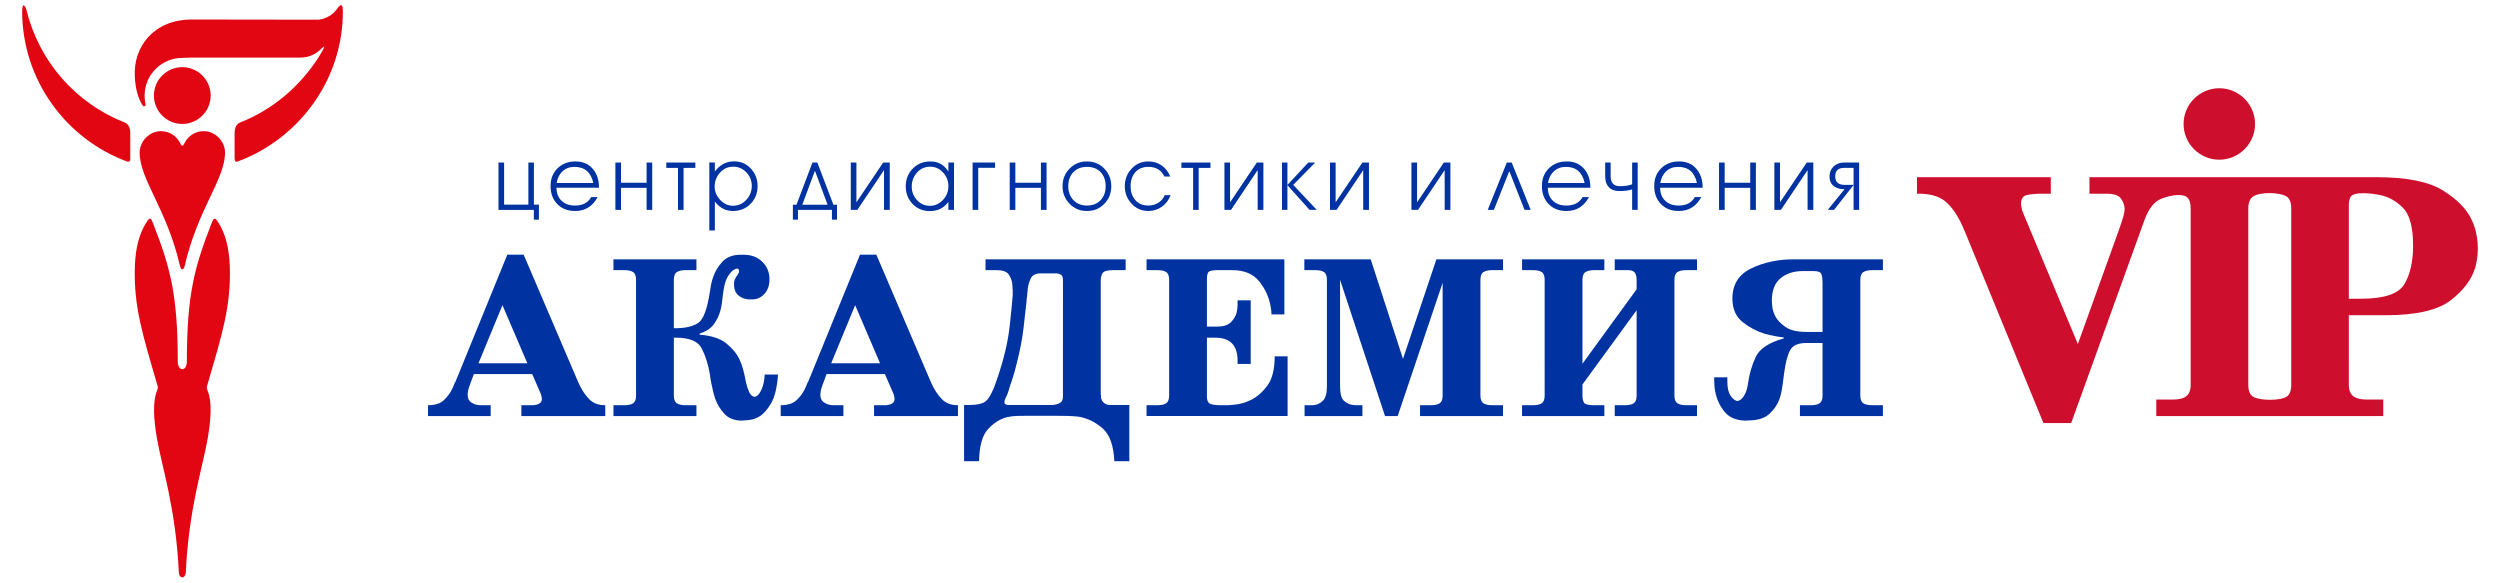 <?xml version="1.0" encoding="utf-8"?>
<!-- Generator: Adobe Illustrator 24.3.0, SVG Export Plug-In . SVG Version: 6.00 Build 0)  -->
<svg version="1.1" id="Слой_1" xmlns="http://www.w3.org/2000/svg" xmlns:xlink="http://www.w3.org/1999/xlink" x="0px" y="0px"
	 width="813.816px" height="189.645px" viewBox="0 0 813.816 189.645" style="enable-background:new 0 0 813.816 189.645;"
	 xml:space="preserve">
<style type="text/css">
	.st0{fill-rule:evenodd;clip-rule:evenodd;fill:#E20613;}
	.st1{fill-rule:evenodd;clip-rule:evenodd;fill:#0033A1;}
	.st2{fill-rule:evenodd;clip-rule:evenodd;fill:#CE0E2D;}
</style>
<g>
	<path class="st0" d="M59.359,187.964c-0.532-0.016-1.086-0.581-1.146-1.659c-0.964-20.659-5.427-34.007-7.081-43.36
		c-1.181-6.737-1.443-12.277-0.022-15.732c0.405-1.008,0.324-1.127,0-2.22c-4.7-16.137-7.669-25.411-7.201-38.437
		c0.218-6.319,1.635-10.738,3.579-13.882c1.382-2.329,1.671-1.688,2.344,0.049c5.458,14.017,8.042,22.795,8.042,45.066
		c0,1.275,0.597,2.406,1.486,2.393c0.873,0.013,1.467-1.118,1.467-2.393c0-22.271,2.591-31.049,8.025-45.066
		c0.703-1.737,0.983-2.378,2.362-0.049c1.95,3.144,3.364,7.563,3.584,13.882c0.471,13.06-2.519,22.338-7.242,38.578
		c-0.294,1.034-0.352,1.115,0.047,2.079c1.401,3.455,1.153,8.995-0.028,15.732c-1.647,9.353-6.121,22.701-7.092,43.36
		C60.416,187.383,59.879,187.949,59.359,187.964 M60.127,86.557c4.273-18.661,13.142-28.142,13.13-36.95
		c-0.038-3.629-3.188-6.919-6.987-6.911c-2.866,0-5.227,1.748-6.287,4.056c-0.399,0.884-0.872,0.884-1.247,0
		c-1.077-2.308-3.43-4.056-6.302-4.056c-3.797-0.008-6.953,3.282-6.971,6.911c-0.041,8.808,8.831,18.289,13.125,36.95
		C58.93,88.066,59.781,88.066,60.127,86.557z M43.879,24.927c0.215,3.883,0.966,6.776,2.436,9.215
		c0.49,0.818,1.286,0.589,1.022-0.524c-0.202-0.809-0.259-1.641-0.259-2.512c0-6.754,5.503-12.261,12.257-12.261l2.985-0.103h35.454
		c2.5,0,4.736-0.918,6.404-2.484c1.005-0.941,2.057-2.067,0.722,0.364c-0.405,0.718-0.813,1.418-1.253,2.12
		c-6.093,9.423-14.884,16.985-25.459,21.118c-1.256,0.484-1.821,1.798-1.821,3.519v8.202c0,0.974,0.446,1.205,0.942,1.016
		c19.943-7.366,34.393-26.586,34.296-49.031c-0.028-3.579-1.53-1.124-2.249-0.21c-1.677,2.095-4.312,3.054-6.124,3.054L62.319,6.352
		C50.1,6.408,43.354,15.142,43.879,24.927z M7.211,3.592c0,22.442,14.295,41.696,34.257,49.02c0.439,0.149,0.944,0.026,0.937-1.046
		v-8.189c0-1.721-0.573-3.035-1.844-3.519C24.868,33.718,12.847,20.211,8.726,3.633C8.252,1.733,7.293,0.576,7.211,3.592z
		 M59.334,40.341c5.101,0,9.249-4.149,9.249-9.237c0-5.096-4.149-9.25-9.249-9.25c-5.085,0-9.234,4.154-9.234,9.25
		C50.1,36.193,54.249,40.341,59.334,40.341z"/>
	<path class="st1" d="M139.326,131.906c2.301,0,4.039-0.562,5.214-1.688c1.176-1.125,2.064-2.338,2.663-3.639
		c0.151-0.3,0.275-0.575,0.376-0.825c0.1-0.25,0.2-0.5,0.3-0.75c0.05-0.1,0.088-0.187,0.112-0.262
		c0.025-0.075,0.063-0.163,0.113-0.262l0.075-0.075c0.05-0.1,0.1-0.2,0.151-0.301c0.05-0.1,0.1-0.225,0.15-0.375
		c0.05-0.15,0.113-0.3,0.187-0.45c0.075-0.15,0.138-0.3,0.187-0.45c0-0.05,0.013-0.1,0.037-0.151c0.025-0.05,0.063-0.1,0.113-0.15
		c0.05-0.1,0.088-0.2,0.113-0.3c0.025-0.1,0.062-0.2,0.113-0.3l15.906-39.016h0.75h4.577l17.857,41.717
		c1.001,2.201,2.151,3.964,3.451,5.29c1.301,1.326,3.002,1.988,5.102,1.988h0.15v3.526h-0.75h-26.56v-3.526h3.751
		c0.05,0,0.087,0,0.112,0c0.025,0,0.063,0,0.113,0c0.65-0.05,1.263-0.225,1.838-0.525c0.575-0.301,0.863-0.801,0.863-1.501
		c0-0.2-0.037-0.5-0.112-0.9c-0.075-0.4-0.313-1.026-0.713-1.876l-2.326-5.327h-18.982l-1.426,3.826
		c-0.05,0.15-0.113,0.337-0.187,0.563c-0.075,0.225-0.138,0.438-0.188,0.637c-0.05,0.3-0.1,0.588-0.15,0.863
		c-0.05,0.275-0.075,0.513-0.075,0.713c0,1.15,0.313,1.964,0.938,2.439c0.626,0.475,1.288,0.788,1.989,0.938
		c0.45,0.1,0.863,0.15,1.238,0.15s0.713,0,1.013,0c0.05,0,0.1,0,0.15,0h2.176v3.526h-0.75h-19.658V131.906L139.326,131.906z
		 M171.664,118.25l-8.103-18.907l-7.803,18.907H171.664L171.664,118.25z"/>
	<path class="st1" d="M226.707,84.412v3.526h-3.526c-1.251,0-2.201,0.213-2.851,0.638c-0.65,0.425-0.975,1.263-0.975,2.514v15.756
		h0.45c3.201,0,5.677-0.562,7.428-1.688c1.751-1.125,3.051-4.639,3.901-10.541c0.1-0.65,0.226-1.363,0.375-2.138
		c0.15-0.776,0.375-1.563,0.675-2.364c0.6-1.801,1.6-3.451,3.001-4.952c1.401-1.501,3.426-2.251,6.077-2.251h0.75
		c2.551,0,4.602,0.776,6.152,2.326c1.551,1.551,2.326,3.426,2.326,5.628c0,2-0.551,3.601-1.651,4.801
		c-1.101,1.2-2.451,1.801-4.052,1.801h-0.75c-0.1,0-0.213,0-0.337,0c-0.125,0-0.262-0.025-0.413-0.075
		c-1.1-0.1-2.101-0.538-3.001-1.313c-0.9-0.776-1.351-1.989-1.351-3.639c0-0.401,0.05-0.776,0.15-1.126
		c0.1-0.35,0.25-0.675,0.45-0.975c0.05-0.1,0.112-0.213,0.187-0.337c0.075-0.125,0.163-0.238,0.263-0.338
		c0.15-0.25,0.288-0.487,0.412-0.712c0.125-0.226,0.187-0.463,0.187-0.713c0-0.2-0.037-0.363-0.112-0.488
		c-0.075-0.125-0.162-0.213-0.262-0.262c-0.05,0-0.1-0.025-0.15-0.075c-0.15,0-0.288,0.024-0.413,0.075
		c-0.125,0.05-0.262,0.1-0.412,0.15c-0.8,0.35-1.576,1.15-2.326,2.401c-0.75,1.251-1.275,3.201-1.576,5.852
		c-0.1,0.75-0.2,1.575-0.3,2.476c-0.1,0.901-0.275,1.801-0.525,2.702c-0.4,1.55-1.1,3.026-2.101,4.427
		c-1,1.401-2.551,2.426-4.652,3.076v0.375c3.852,0.301,6.766,1.264,8.741,2.889c1.976,1.625,3.389,3.363,4.239,5.214
		c0.5,1.101,0.888,2.163,1.163,3.189c0.275,1.025,0.487,1.938,0.638,2.738c0.05,0.3,0.112,0.601,0.187,0.9
		c0.075,0.3,0.138,0.6,0.187,0.9c0.25,1.05,0.575,2.013,0.975,2.888c0.4,0.876,1,1.388,1.801,1.538
		c0.9-0.25,1.651-1.088,2.251-2.514c0.6-1.425,0.925-3.014,0.975-4.764h0.75h3.601c-0.3,4.151-1.05,7.265-2.251,9.341
		c-1.2,2.076-2.475,3.514-3.826,4.315c-0.95,0.55-1.876,0.9-2.776,1.05c-0.9,0.15-1.651,0.225-2.251,0.225l-0.75,0.075
		c-2.451-0.05-4.339-0.812-5.664-2.289c-1.326-1.475-2.314-3.113-2.964-4.914c-0.3-0.951-0.55-1.876-0.75-2.776
		c-0.2-0.901-0.375-1.701-0.525-2.401c-0.1-0.5-0.187-0.975-0.262-1.426c-0.076-0.45-0.138-0.926-0.188-1.426
		c-0.55-3.201-1.438-5.977-2.663-8.328c-1.225-2.351-4.114-3.502-8.666-3.451c-0.05,0-0.1,0-0.15,0c-0.05,0-0.087,0-0.112,0
		c-0.025,0-0.063,0-0.113,0v18.833c0,1.25,0.325,2.088,0.975,2.513c0.65,0.425,1.6,0.638,2.851,0.638h3.526v3.526h-0.75h-26.26
		v-3.526h3.526c1.3,0,2.263-0.213,2.888-0.638c0.626-0.425,0.938-1.263,0.938-2.513V91.09c0-1.251-0.312-2.088-0.938-2.514
		c-0.625-0.425-1.588-0.638-2.888-0.638h-3.526v-3.526h0.75H226.707L226.707,84.412z"/>
	<path class="st1" d="M254.14,131.906c2.301,0,4.039-0.562,5.215-1.688c1.175-1.125,2.063-2.338,2.663-3.639
		c0.15-0.3,0.275-0.575,0.375-0.825c0.1-0.25,0.2-0.5,0.3-0.75c0.05-0.1,0.087-0.187,0.113-0.262
		c0.025-0.075,0.063-0.163,0.112-0.262l0.075-0.075c0.05-0.1,0.1-0.2,0.15-0.301c0.05-0.1,0.1-0.225,0.15-0.375
		c0.05-0.15,0.112-0.3,0.187-0.45c0.075-0.15,0.138-0.3,0.188-0.45c0-0.05,0.012-0.1,0.038-0.151c0.024-0.05,0.062-0.1,0.112-0.15
		c0.05-0.1,0.087-0.2,0.113-0.3c0.025-0.1,0.063-0.2,0.112-0.3l15.907-39.016h0.75h4.577l17.857,41.717
		c1,2.201,2.15,3.964,3.451,5.29c1.3,1.326,3.001,1.988,5.101,1.988h0.151v3.526h-0.75h-26.56v-3.526h3.751c0.05,0,0.088,0,0.113,0
		c0.025,0,0.063,0,0.113,0c0.651-0.05,1.264-0.225,1.839-0.525c0.575-0.301,0.863-0.801,0.863-1.501c0-0.2-0.038-0.5-0.112-0.9
		c-0.075-0.4-0.313-1.026-0.713-1.876l-2.326-5.327h-18.982l-1.426,3.826c-0.05,0.15-0.112,0.337-0.187,0.563
		c-0.075,0.225-0.138,0.438-0.187,0.637c-0.05,0.3-0.1,0.588-0.15,0.863c-0.05,0.275-0.075,0.513-0.075,0.713
		c0,1.15,0.312,1.964,0.938,2.439c0.625,0.475,1.288,0.788,1.988,0.938c0.45,0.1,0.863,0.15,1.238,0.15c0.376,0,0.713,0,1.014,0
		c0.05,0,0.1,0,0.15,0h2.176v3.526h-0.75H254.14V131.906L254.14,131.906z M286.478,118.25l-8.103-18.907l-7.803,18.907H286.478
		L286.478,118.25z"/>
	<path class="st1" d="M362.754,150.138c-0.25-5.152-1.538-8.728-3.864-10.729c-2.326-2.001-4.864-3.251-7.616-3.751
		c-1.3-0.15-2.563-0.238-3.789-0.263c-1.225-0.025-2.364-0.037-3.414-0.037c-0.25,0-0.476,0-0.675,0c-0.2,0-0.4,0-0.601,0h-8.553
		c-0.05,0-0.112,0-0.187,0c-0.075,0-0.138,0-0.187,0c-0.851,0-1.801,0.013-2.852,0.037c-1.05,0.025-2.126,0.163-3.226,0.413
		c-2.201,0.55-4.239,1.825-6.115,3.826c-1.876,2.001-2.864,5.478-2.964,10.429l-0.75,0.075h-4.127v-18.307h1.651
		c2.051,0,3.602-0.25,4.652-0.75c1.05-0.5,1.976-1.651,2.776-3.451c0.3-0.6,0.588-1.263,0.863-1.988
		c0.275-0.725,0.563-1.538,0.863-2.438c2.151-6.302,3.501-12.017,4.052-17.144c0.55-5.127,0.85-8.166,0.9-9.116
		c0.05-0.301,0.075-0.6,0.075-0.9c0-0.3,0-0.6,0-0.9c0-0.151,0-0.3,0-0.45c0-0.15,0-0.3,0-0.45c-0.05-0.1-0.075-0.226-0.075-0.376
		s0-0.3,0-0.451c0-0.2-0.013-0.387-0.038-0.562c-0.025-0.175-0.037-0.363-0.037-0.563c-0.15-1.1-0.55-2.101-1.201-3.001
		c-0.65-0.9-1.925-1.351-3.826-1.351h-3.676v-3.526h0.75h44.867v3.526h-4.127c-1.851,0-2.976,0.325-3.376,0.975
		c-0.4,0.651-0.601,1.401-0.601,2.251v37.064c0,0.05,0,0.087,0,0.113c0,0.025,0,0.063,0,0.112c0,0.1,0.025,0.15,0.075,0.15
		c0,0.1,0,0.2,0,0.301c0,0.1,0,0.225,0,0.375c0.1,0.8,0.425,1.426,0.975,1.876c0.551,0.45,1.201,0.675,1.951,0.675h6.302v18.307
		h-0.75H362.754L362.754,150.138z M346.023,91.165c0-0.85-0.2-1.413-0.6-1.688c-0.4-0.275-0.85-0.438-1.35-0.487
		c-0.1,0-0.213,0-0.338,0c-0.125,0-0.237,0-0.337,0h-4.502c-1.701,0-2.814,0.538-3.339,1.613c-0.525,1.075-0.863,2.263-1.013,3.564
		c0,0.15-0.013,0.3-0.037,0.45c-0.025,0.15-0.038,0.3-0.038,0.45c0,0.1-0.013,0.188-0.038,0.263
		c-0.025,0.075-0.037,0.162-0.037,0.262c0,0.05,0,0.1,0,0.15c0,0.1-0.012,0.213-0.037,0.338c-0.025,0.125-0.037,0.288-0.037,0.487
		c-0.05,0.2-0.075,0.376-0.075,0.525c0,0.15-0.024,0.3-0.075,0.45c0,0.05,0,0.1,0,0.151c0,0.05,0,0.1,0,0.15
		c0,0.2-0.012,0.412-0.037,0.637c-0.025,0.226-0.063,0.538-0.113,0.938c-0.1,0.95-0.363,3.288-0.788,7.015
		c-0.425,3.726-1.188,7.715-2.289,11.967c-0.2,0.85-0.412,1.675-0.637,2.475c-0.226,0.801-0.463,1.601-0.713,2.401
		c-0.15,0.5-0.275,0.888-0.376,1.163c-0.1,0.275-0.2,0.513-0.3,0.712c0,0.05,0,0.088,0,0.113c0,0.025,0,0.062,0,0.113
		c-0.05,0.05-0.087,0.1-0.112,0.15c-0.025,0.05-0.038,0.125-0.038,0.225c-0.2,0.65-0.4,1.288-0.6,1.913
		c-0.2,0.626-0.45,1.213-0.75,1.763c0,0.05-0.025,0.113-0.075,0.188c-0.05,0.075-0.1,0.187-0.15,0.337
		c-0.05,0.05-0.087,0.138-0.113,0.262c-0.025,0.125-0.037,0.238-0.037,0.338c-0.05,0.05-0.075,0.113-0.075,0.187
		c0,0.075,0,0.138,0,0.187c0,0.25,0.075,0.438,0.225,0.563c0.15,0.125,0.325,0.213,0.525,0.262c0.1,0.05,0.187,0.075,0.262,0.075
		c0.075,0,0.138,0,0.187,0h14.106c0.15,0,0.3,0,0.45,0s0.3-0.025,0.45-0.075c0.7-0.05,1.35-0.262,1.951-0.638
		c0.6-0.375,0.9-1.062,0.9-2.063V91.165L346.023,91.165z"/>
	<path class="st1" d="M413.896,102.344c0-0.45-0.025-0.9-0.075-1.351c-0.05-0.45-0.125-0.9-0.225-1.35
		c-0.5-2.901-1.726-5.577-3.676-8.029c-1.951-2.451-4.902-3.676-8.854-3.676h-4.876c-0.05,0-0.088,0-0.112,0
		c-0.025,0-0.063,0-0.113,0c-0.8,0-1.513,0.113-2.138,0.338c-0.625,0.225-0.938,1.013-0.938,2.363v15.682h3.226
		c2.101,0,3.626-0.476,4.577-1.426c0.95-0.95,1.576-2.001,1.876-3.152c0.1-0.45,0.175-0.887,0.225-1.313
		c0.05-0.425,0.075-0.838,0.075-1.238v-1.425h0.75h3.526v20.708h-0.75h-3.527v-1.051c0-2.501-0.6-4.376-1.801-5.627
		c-1.2-1.251-3.051-1.876-5.552-1.876h-2.626v19.282c0,0.9,0.237,1.576,0.713,2.026c0.475,0.45,1.713,0.675,3.714,0.675h2.251
		c0.65,0,1.663-0.087,3.038-0.262c1.375-0.175,2.813-0.613,4.314-1.313c2.001-0.901,3.839-2.439,5.515-4.615
		c1.675-2.176,2.513-5.415,2.513-9.716h0.75h3.451v19.432h-0.75h-45.167v-3.526h3.526c1.3,0,2.263-0.213,2.889-0.638
		c0.625-0.425,0.938-1.263,0.938-2.513V91.09c0-1.251-0.313-2.088-0.938-2.514c-0.626-0.425-1.589-0.638-2.889-0.638h-3.526v-3.526
		h0.75h44.117v17.932h-0.75H413.896L413.896,102.344z"/>
	<path class="st1" d="M456.71,116.825l10.879-32.413h0.75h20.934v3.526h-3.526c-1.251,0-2.201,0.213-2.852,0.638
		c-0.65,0.425-0.976,1.263-0.976,2.514v37.665c0,1.25,0.326,2.088,0.976,2.513c0.65,0.425,1.6,0.638,2.852,0.638h3.526v3.526h-0.751
		h-26.26v-3.526h3.526c1.3,0,2.263-0.213,2.889-0.638c0.625-0.425,0.938-1.263,0.938-2.513v-36.69l-14.631,43.367h-0.75h-3.376
		L436.227,91.09v34.588c0,2.501,0.45,4.127,1.35,4.877c0.901,0.75,1.876,1.175,2.927,1.275c0.25,0.05,0.487,0.075,0.713,0.075
		c0.225,0,0.438,0,0.637,0h1.651v3.526h-0.75h-18.082v-3.526h1.576c0.301,0,0.601,0,0.9,0c0.301,0,0.6-0.025,0.9-0.075
		c0.951-0.15,1.838-0.638,2.663-1.463c0.825-0.826,1.238-2.389,1.238-4.69V91.09c0-1.251-0.313-2.088-0.938-2.514
		c-0.626-0.425-1.588-0.638-2.889-0.638h-3.526v-3.526h0.75h20.858L456.71,116.825L456.71,116.825z"/>
	<path class="st1" d="M522.258,84.412v3.526h-3.301c-1.25,0-2.2,0.213-2.85,0.638c-0.65,0.425-0.976,1.263-0.976,2.514v27.311
		l17.632-24.234v-3.002c0-1.15-0.212-1.976-0.637-2.476c-0.425-0.5-1.137-0.75-2.138-0.75h-4.352v-3.526h0.75h26.036v3.526h-3.526
		c-1.251,0-2.201,0.213-2.852,0.638c-0.65,0.425-0.976,1.263-0.976,2.514v37.665c0,1.25,0.326,2.088,0.976,2.513
		c0.65,0.425,1.6,0.638,2.852,0.638h3.526v3.526h-0.751h-26.035v-3.526h3.301c1.3,0,2.263-0.213,2.889-0.638
		c0.624-0.425,0.937-1.263,0.937-2.513v-27.761l-17.632,24.159v3.602c0,0.95,0.163,1.713,0.487,2.288
		c0.326,0.575,1.413,0.863,3.264,0.863h3.376v3.526h-0.75h-26.035v-3.526h3.526c1.3,0,2.263-0.213,2.888-0.638
		c0.626-0.425,0.938-1.263,0.938-2.513V91.09c0-1.251-0.313-2.088-0.938-2.514c-0.624-0.425-1.587-0.638-2.888-0.638h-3.526v-3.526
		h0.75H522.258L522.258,84.412z"/>
	<path class="st1" d="M562.296,122.828v1.35c0,2.001,0.337,3.526,1.012,4.577c0.676,1.05,1.439,1.651,2.289,1.801
		c0.199-0.05,0.437-0.138,0.712-0.262c0.275-0.125,0.538-0.338,0.787-0.638c0.401-0.4,0.776-0.988,1.126-1.764
		c0.35-0.775,0.626-1.838,0.826-3.188c0.399-2.951,1.225-5.777,2.475-8.478c1.25-2.701,4.302-4.727,9.153-6.077v-0.3
		c-0.9-0.1-1.887-0.25-2.963-0.45c-1.076-0.2-2.164-0.451-3.264-0.75c-2.601-0.8-5.003-2.076-7.203-3.826
		c-2.201-1.751-3.301-4.302-3.301-7.653c0-4.552,2.038-7.815,6.114-9.791c4.077-1.976,8.692-2.964,13.843-2.964h0.751h28.285v3.526
		h-3.526c-1.25,0-2.201,0.213-2.852,0.638c-0.65,0.425-0.975,1.263-0.975,2.514v37.665c0,1.25,0.325,2.088,0.975,2.513
		c0.65,0.425,1.602,0.638,2.852,0.638h3.526v3.526h-0.75h-26.261v-3.526h3.526c1.302,0,2.263-0.213,2.889-0.638
		c0.626-0.425,0.938-1.263,0.938-2.513v-17.107h-5.252c-2.702,0-4.478,0.8-5.327,2.401c-0.851,1.6-1.501,4.151-1.952,7.652
		c-0.049,0.45-0.112,0.926-0.187,1.426c-0.075,0.5-0.137,1.001-0.187,1.501c-0.1,0.65-0.225,1.45-0.375,2.401
		c-0.15,0.95-0.401,1.925-0.751,2.926c-0.649,1.751-1.737,3.339-3.263,4.764c-1.527,1.426-3.815,2.139-6.865,2.139l-0.751,0.075
		c-3.152-0.05-5.49-1.025-7.015-2.926c-1.525-1.901-2.513-4.027-2.964-6.378c-0.15-0.65-0.249-1.3-0.3-1.951
		c-0.049-0.65-0.075-1.275-0.075-1.876c0-0.1,0-0.187,0-0.262c0-0.075,0-0.163,0-0.263c0-0.05,0-0.125,0-0.225
		c0-0.1,0-0.175,0-0.225h0.751H562.296L562.296,122.828z M593.283,92.14c0-1.3-0.125-2.276-0.376-2.926
		c-0.25-0.65-1.1-0.975-2.55-0.975h-3.526c-2.901,0-5.302,0.775-7.203,2.325c-1.901,1.551-2.852,4.027-2.852,7.428
		c0,0.3,0.05,0.926,0.15,1.876c0.101,0.95,0.425,1.976,0.976,3.077c0.65,1.25,1.75,2.413,3.302,3.489
		c1.55,1.075,3.826,1.613,6.828,1.613h5.252V92.14L593.283,92.14z"/>
	<path class="st2" d="M722.444,28.722c6.408,0,11.634,5.226,11.634,11.633c0,6.408-5.226,11.634-11.634,11.634
		c-6.408,0-11.634-5.226-11.634-11.634C710.811,33.948,716.037,28.722,722.444,28.722L722.444,28.722z M764.604,125.256
		c0,3.817,2.386,4.803,5.831,4.803h5.374v5.373h-73.887v-5.373h5.373c3.498,0,5.831-0.935,5.831-4.803V67.86
		c0-1.905-0.455-3.213-1.428-3.83c-1.859-1.176-6.091-0.244-8.431,0.8c-2.134,0.953-3.849,3.182-5.146,6.689l-23.896,66.2h-9.032
		l-25.382-61.855c-0.154-0.382-0.324-0.782-0.516-1.202c-0.19-0.419-0.362-0.819-0.515-1.2c-1.677-3.659-3.562-6.326-5.659-8.003
		c-2.097-1.677-5.125-2.477-9.09-2.401v-5.374h1.144h42.418v5.374h-2.629c-0.076,0-0.134,0-0.172,0c-0.038,0-0.096,0-0.172,0
		c-1.753,0-3.316,0.133-4.687,0.4c-1.373,0.267-2.058,1.239-2.058,2.916c0,0.152,0.019,0.343,0.057,0.571
		c0.039,0.229,0.096,0.457,0.172,0.686c0,0.153,0.018,0.305,0.057,0.458c0.037,0.152,0.057,0.266,0.057,0.343
		c0.076,0.152,0.133,0.267,0.172,0.343c0.038,0.076,0.057,0.152,0.057,0.228l17.951,42.99l13.491-37.502
		c0.686-1.982,1.143-3.392,1.373-4.23c0.229-0.838,0.343-1.525,0.343-2.059c0-0.076,0-0.132,0-0.171c0-0.037,0-0.095,0-0.171
		c-0.076-1.22-0.495-2.325-1.258-3.316c-0.763-0.991-2.325-1.486-4.687-1.486h-5.489v-5.374c31.193,0,62.387,0,93.579,0
		c9.681,0,16.826,1.429,21.438,4.288c4.611,2.858,7.717,6.002,9.319,9.432c2.316,4.635,2.681,10.678,1.256,15.664
		c-1.143,3.887-3.811,7.451-8.003,10.69c-4.193,3.239-11.243,4.86-21.153,4.86h-12.005V125.256L764.604,125.256z M744.423,129.087
		c0.953-0.648,1.43-1.924,1.43-3.83V67.86c0-1.905-0.477-3.182-1.43-3.83c-2.169-1.476-8.799-1.645-11.06,0
		c-0.957,0.697-1.487,1.925-1.487,3.83v57.396c0,1.906,0.496,3.182,1.487,3.83C735.496,130.482,742.31,130.524,744.423,129.087
		L744.423,129.087z M768.606,97.244c7.546,0,12.253-1.6,14.12-4.802c1.868-3.201,2.802-7.355,2.802-12.462
		c0-6.023-1.105-10.138-3.315-12.349c-2.212-2.21-4.657-3.547-7.319-4.116c-2.194-0.469-8.72-1.422-9.775,0.686
		c-0.343,0.686-0.515,1.563-0.515,2.63v30.413H768.606L768.606,97.244z"/>
	<polygon class="st1" points="162.268,52.911 164.101,52.911 164.101,66.613 172.003,66.613 172.003,52.911 173.806,52.911 
		173.806,66.613 175.429,66.613 175.429,71.51 173.776,71.51 173.776,68.325 162.268,68.325 162.268,52.911 	"/>
	<path class="st1" d="M193.136,59.581c-0.761-3.506-2.795-5.259-6.1-5.259c-1.583,0-2.89,0.481-3.921,1.443
		c-1.032,0.961-1.667,2.234-1.908,3.816H193.136L193.136,59.581z M194.998,61.114h-13.852c0.02,1.803,0.576,3.221,1.668,4.252
		c1.092,1.032,2.539,1.547,4.342,1.547c2.524,0,4.287-0.922,5.288-2.764h2.104c-1.623,3.025-4.067,4.537-7.332,4.537
		c-2.404,0-4.337-0.751-5.799-2.254c-1.463-1.502-2.194-3.466-2.194-5.889c0-2.364,0.761-4.287,2.283-5.769
		c1.523-1.483,3.465-2.224,5.83-2.224c2.424,0,4.327,0.841,5.709,2.524C194.348,56.637,194.998,58.65,194.998,61.114L194.998,61.114
		z"/>
	<polygon class="st1" points="202.158,68.325 200.325,68.325 200.325,52.911 202.158,52.911 202.158,59.491 210.482,59.491 
		210.482,52.911 212.315,52.911 212.315,68.325 210.482,68.325 210.482,61.144 202.158,61.144 202.158,68.325 	"/>
	<polygon class="st1" points="220.706,68.325 220.706,54.653 216.891,54.653 216.891,52.911 226.356,52.911 226.356,54.653 
		222.51,54.653 222.51,68.325 220.706,68.325 	"/>
	<path class="st1" d="M244.724,60.513c0-1.702-0.586-3.169-1.758-4.401c-1.172-1.232-2.609-1.848-4.312-1.848
		c-1.703,0-3.13,0.646-4.282,1.938c-1.152,1.292-1.728,2.799-1.728,4.522c0,1.602,0.591,3.045,1.773,4.327
		c1.182,1.282,2.574,1.923,4.177,1.923c1.722,0,3.175-0.641,4.357-1.923C244.133,63.768,244.724,62.256,244.724,60.513
		L244.724,60.513z M232.704,52.881v2.945c1.663-2.204,3.736-3.305,6.22-3.305c2.204,0,4.037,0.786,5.499,2.358
		c1.463,1.573,2.194,3.471,2.194,5.695c0,2.304-0.767,4.231-2.299,5.784c-1.532,1.553-3.45,2.329-5.754,2.329
		c-2.323,0-4.277-1.021-5.859-3.065v9.405h-1.803V52.881H232.704L232.704,52.881z"/>
	<path class="st1" d="M272.467,71.51h-1.653v-3.185h-11.058v3.185h-1.653v-4.867h1.172l5.198-13.732h1.592l5.228,13.732h1.172V71.51
		L272.467,71.51z M269.402,66.643l-4.057-10.908h-0.12l-4.056,10.908H269.402L269.402,66.643z"/>
	<polygon class="st1" points="278.785,65.862 287.499,52.911 289.632,52.911 289.632,68.325 287.77,68.325 287.77,55.374 
		279.086,68.325 276.952,68.325 276.952,52.911 278.785,52.911 278.785,65.862 	"/>
	<path class="st1" d="M308.727,52.911h1.833v15.415h-1.833v-2.584c-1.503,1.983-3.506,2.974-6.01,2.974
		c-2.264,0-4.142-0.771-5.635-2.313c-1.492-1.543-2.238-3.456-2.238-5.739c0-2.303,0.761-4.232,2.283-5.785
		c1.523-1.553,3.436-2.329,5.739-2.329c2.544,0,4.497,1.102,5.86,3.305V52.911L308.727,52.911z M308.727,60.543
		c0-1.643-0.576-3.1-1.728-4.372c-1.152-1.272-2.549-1.908-4.192-1.908c-1.742,0-3.18,0.641-4.312,1.924
		c-1.132,1.282-1.698,2.804-1.698,4.567c0,1.683,0.571,3.145,1.713,4.387s2.554,1.863,4.237,1.863c1.202,0,2.299-0.366,3.29-1.097
		c0.992-0.732,1.728-1.658,2.209-2.78C308.566,62.366,308.727,61.505,308.727,60.543L308.727,60.543z"/>
	<polygon class="st1" points="316.603,68.325 316.603,52.911 323.934,52.911 323.934,54.623 318.436,54.623 318.436,68.325 
		316.603,68.325 	"/>
	<polygon class="st1" points="330.524,68.325 328.691,68.325 328.691,52.911 330.524,52.911 330.524,59.491 338.847,59.491 
		338.847,52.911 340.68,52.911 340.68,68.325 338.847,68.325 338.847,61.144 330.524,61.144 330.524,68.325 	"/>
	<path class="st1" d="M345.887,60.603c0-2.243,0.761-4.147,2.283-5.709c1.523-1.563,3.406-2.344,5.65-2.344
		c2.263,0,4.151,0.781,5.664,2.344c1.512,1.562,2.269,3.475,2.269,5.739c0,2.264-0.756,4.172-2.269,5.724
		c-1.512,1.553-3.4,2.329-5.664,2.329c-2.244,0-4.127-0.786-5.65-2.359C346.648,64.755,345.887,62.847,345.887,60.603
		L345.887,60.603z M347.749,60.633c0,1.823,0.561,3.326,1.683,4.507c1.121,1.182,2.584,1.773,4.387,1.773
		c1.863,0,3.345-0.581,4.447-1.742c1.102-1.162,1.653-2.674,1.653-4.538c0-1.903-0.541-3.43-1.622-4.582
		c-1.082-1.152-2.574-1.728-4.477-1.728c-1.863,0-3.341,0.581-4.433,1.743C348.296,57.228,347.749,58.75,347.749,60.633
		L347.749,60.633z"/>
	<path class="st1" d="M368.041,60.633c0,1.823,0.516,3.326,1.547,4.507c1.032,1.182,2.449,1.773,4.252,1.773
		c1.182,0,2.254-0.301,3.215-0.902c0.962-0.6,1.663-1.432,2.104-2.494h1.893c-0.541,1.542-1.472,2.789-2.795,3.741
		c-1.322,0.951-2.795,1.427-4.417,1.427c-2.184,0-4.012-0.796-5.484-2.389c-1.472-1.593-2.208-3.491-2.208-5.694
		c0-2.204,0.736-4.096,2.208-5.679c1.472-1.583,3.3-2.374,5.484-2.374c1.622,0,3.065,0.441,4.327,1.322
		c1.262,0.882,2.183,2.083,2.764,3.606h-1.893c-0.982-2.104-2.715-3.155-5.198-3.155c-1.843,0-3.27,0.586-4.282,1.758
		C368.546,57.253,368.041,58.77,368.041,60.633L368.041,60.633z"/>
	<polygon class="st1" points="388.392,68.325 388.392,54.653 384.575,54.653 384.575,52.911 394.041,52.911 394.041,54.653 
		390.194,54.653 390.194,68.325 388.392,68.325 	"/>
	<polygon class="st1" points="400.419,65.862 409.134,52.911 411.267,52.911 411.267,68.325 409.404,68.325 409.404,55.374 
		400.72,68.325 398.586,68.325 398.586,52.911 400.419,52.911 400.419,65.862 	"/>
	<path class="st1" d="M419.088,52.911v15.415h-1.773V52.911H419.088L419.088,52.911z M426.299,68.325l-7.241-8.083l6.821-7.332
		h2.254l-7.152,7.272l7.663,8.143H426.299L426.299,68.325z"/>
	<polygon class="st1" points="434.781,65.862 443.495,52.911 445.629,52.911 445.629,68.325 443.766,68.325 443.766,55.374 
		435.082,68.325 432.948,68.325 432.948,52.911 434.781,52.911 434.781,65.862 	"/>
	<polygon class="st1" points="461.292,65.862 470.006,52.911 472.14,52.911 472.14,68.325 470.277,68.325 470.277,55.374 
		461.593,68.325 459.459,68.325 459.459,52.911 461.292,52.911 461.292,65.862 	"/>
	<polygon class="st1" points="490.508,52.911 492.1,52.911 498.291,68.325 496.277,68.325 491.379,55.855 491.259,55.855 
		486.3,68.325 484.288,68.325 490.508,52.911 	"/>
	<path class="st1" d="M515.846,59.581c-0.76-3.506-2.793-5.259-6.099-5.259c-1.583,0-2.89,0.481-3.922,1.443
		c-1.032,0.961-1.668,2.234-1.908,3.816H515.846L515.846,59.581z M517.71,61.114h-13.852c0.019,1.803,0.575,3.221,1.667,4.252
		c1.091,1.032,2.539,1.547,4.342,1.547c2.523,0,4.286-0.922,5.288-2.764h2.103c-1.622,3.025-4.067,4.537-7.332,4.537
		c-2.403,0-4.337-0.751-5.799-2.254c-1.463-1.502-2.194-3.466-2.194-5.889c0-2.364,0.761-4.287,2.283-5.769
		c1.523-1.483,3.466-2.224,5.83-2.224c2.424,0,4.327,0.841,5.71,2.524C517.059,56.637,517.71,58.65,517.71,61.114L517.71,61.114z"/>
	<path class="st1" d="M533.108,68.325h-1.803v-6.671c-1.122,0.361-2.504,0.541-4.147,0.541c-1.483,0-2.624-0.416-3.426-1.247
		c-0.801-0.831-1.202-1.988-1.202-3.47v-4.567h1.773v4.417c0,2.184,0.992,3.276,2.974,3.276c1.643,0,2.985-0.2,4.027-0.601v-7.091
		h1.803V68.325L533.108,68.325z"/>
	<path class="st1" d="M552.402,59.581c-0.761-3.506-2.795-5.259-6.1-5.259c-1.582,0-2.889,0.481-3.921,1.443
		c-1.031,0.961-1.668,2.234-1.908,3.816H552.402L552.402,59.581z M554.266,61.114h-13.853c0.021,1.803,0.576,3.221,1.667,4.252
		c1.092,1.032,2.54,1.547,4.342,1.547c2.524,0,4.288-0.922,5.289-2.764h2.103c-1.622,3.025-4.067,4.537-7.332,4.537
		c-2.404,0-4.337-0.751-5.8-2.254c-1.462-1.502-2.192-3.466-2.192-5.889c0-2.364,0.76-4.287,2.283-5.769
		c1.523-1.483,3.466-2.224,5.83-2.224c2.424,0,4.326,0.841,5.708,2.524C553.614,56.637,554.266,58.65,554.266,61.114L554.266,61.114
		z"/>
	<polygon class="st1" points="561.424,68.325 559.591,68.325 559.591,52.911 561.424,52.911 561.424,59.491 569.748,59.491 
		569.748,52.911 571.582,52.911 571.582,68.325 569.748,68.325 569.748,61.144 561.424,61.144 561.424,68.325 	"/>
	<polygon class="st1" points="579.432,65.862 588.146,52.911 590.28,52.911 590.28,68.325 588.417,68.325 588.417,55.374 
		579.733,68.325 577.599,68.325 577.599,52.911 579.432,52.911 579.432,65.862 	"/>
	<path class="st1" d="M597.414,57.448c0,1.823,1.023,2.735,3.066,2.735h2.914v-5.529h-3.124
		C598.367,54.653,597.414,55.585,597.414,57.448L597.414,57.448z M605.197,68.325h-1.803v-8.113l-6.37,8.113h-2.042l5.468-6.731
		c-1.443,0-2.594-0.321-3.455-0.962c-0.962-0.741-1.443-1.803-1.443-3.185c0-1.342,0.451-2.434,1.352-3.275
		c0.902-0.842,2.023-1.262,3.366-1.262h4.927V68.325L605.197,68.325z"/>
</g>
</svg>

